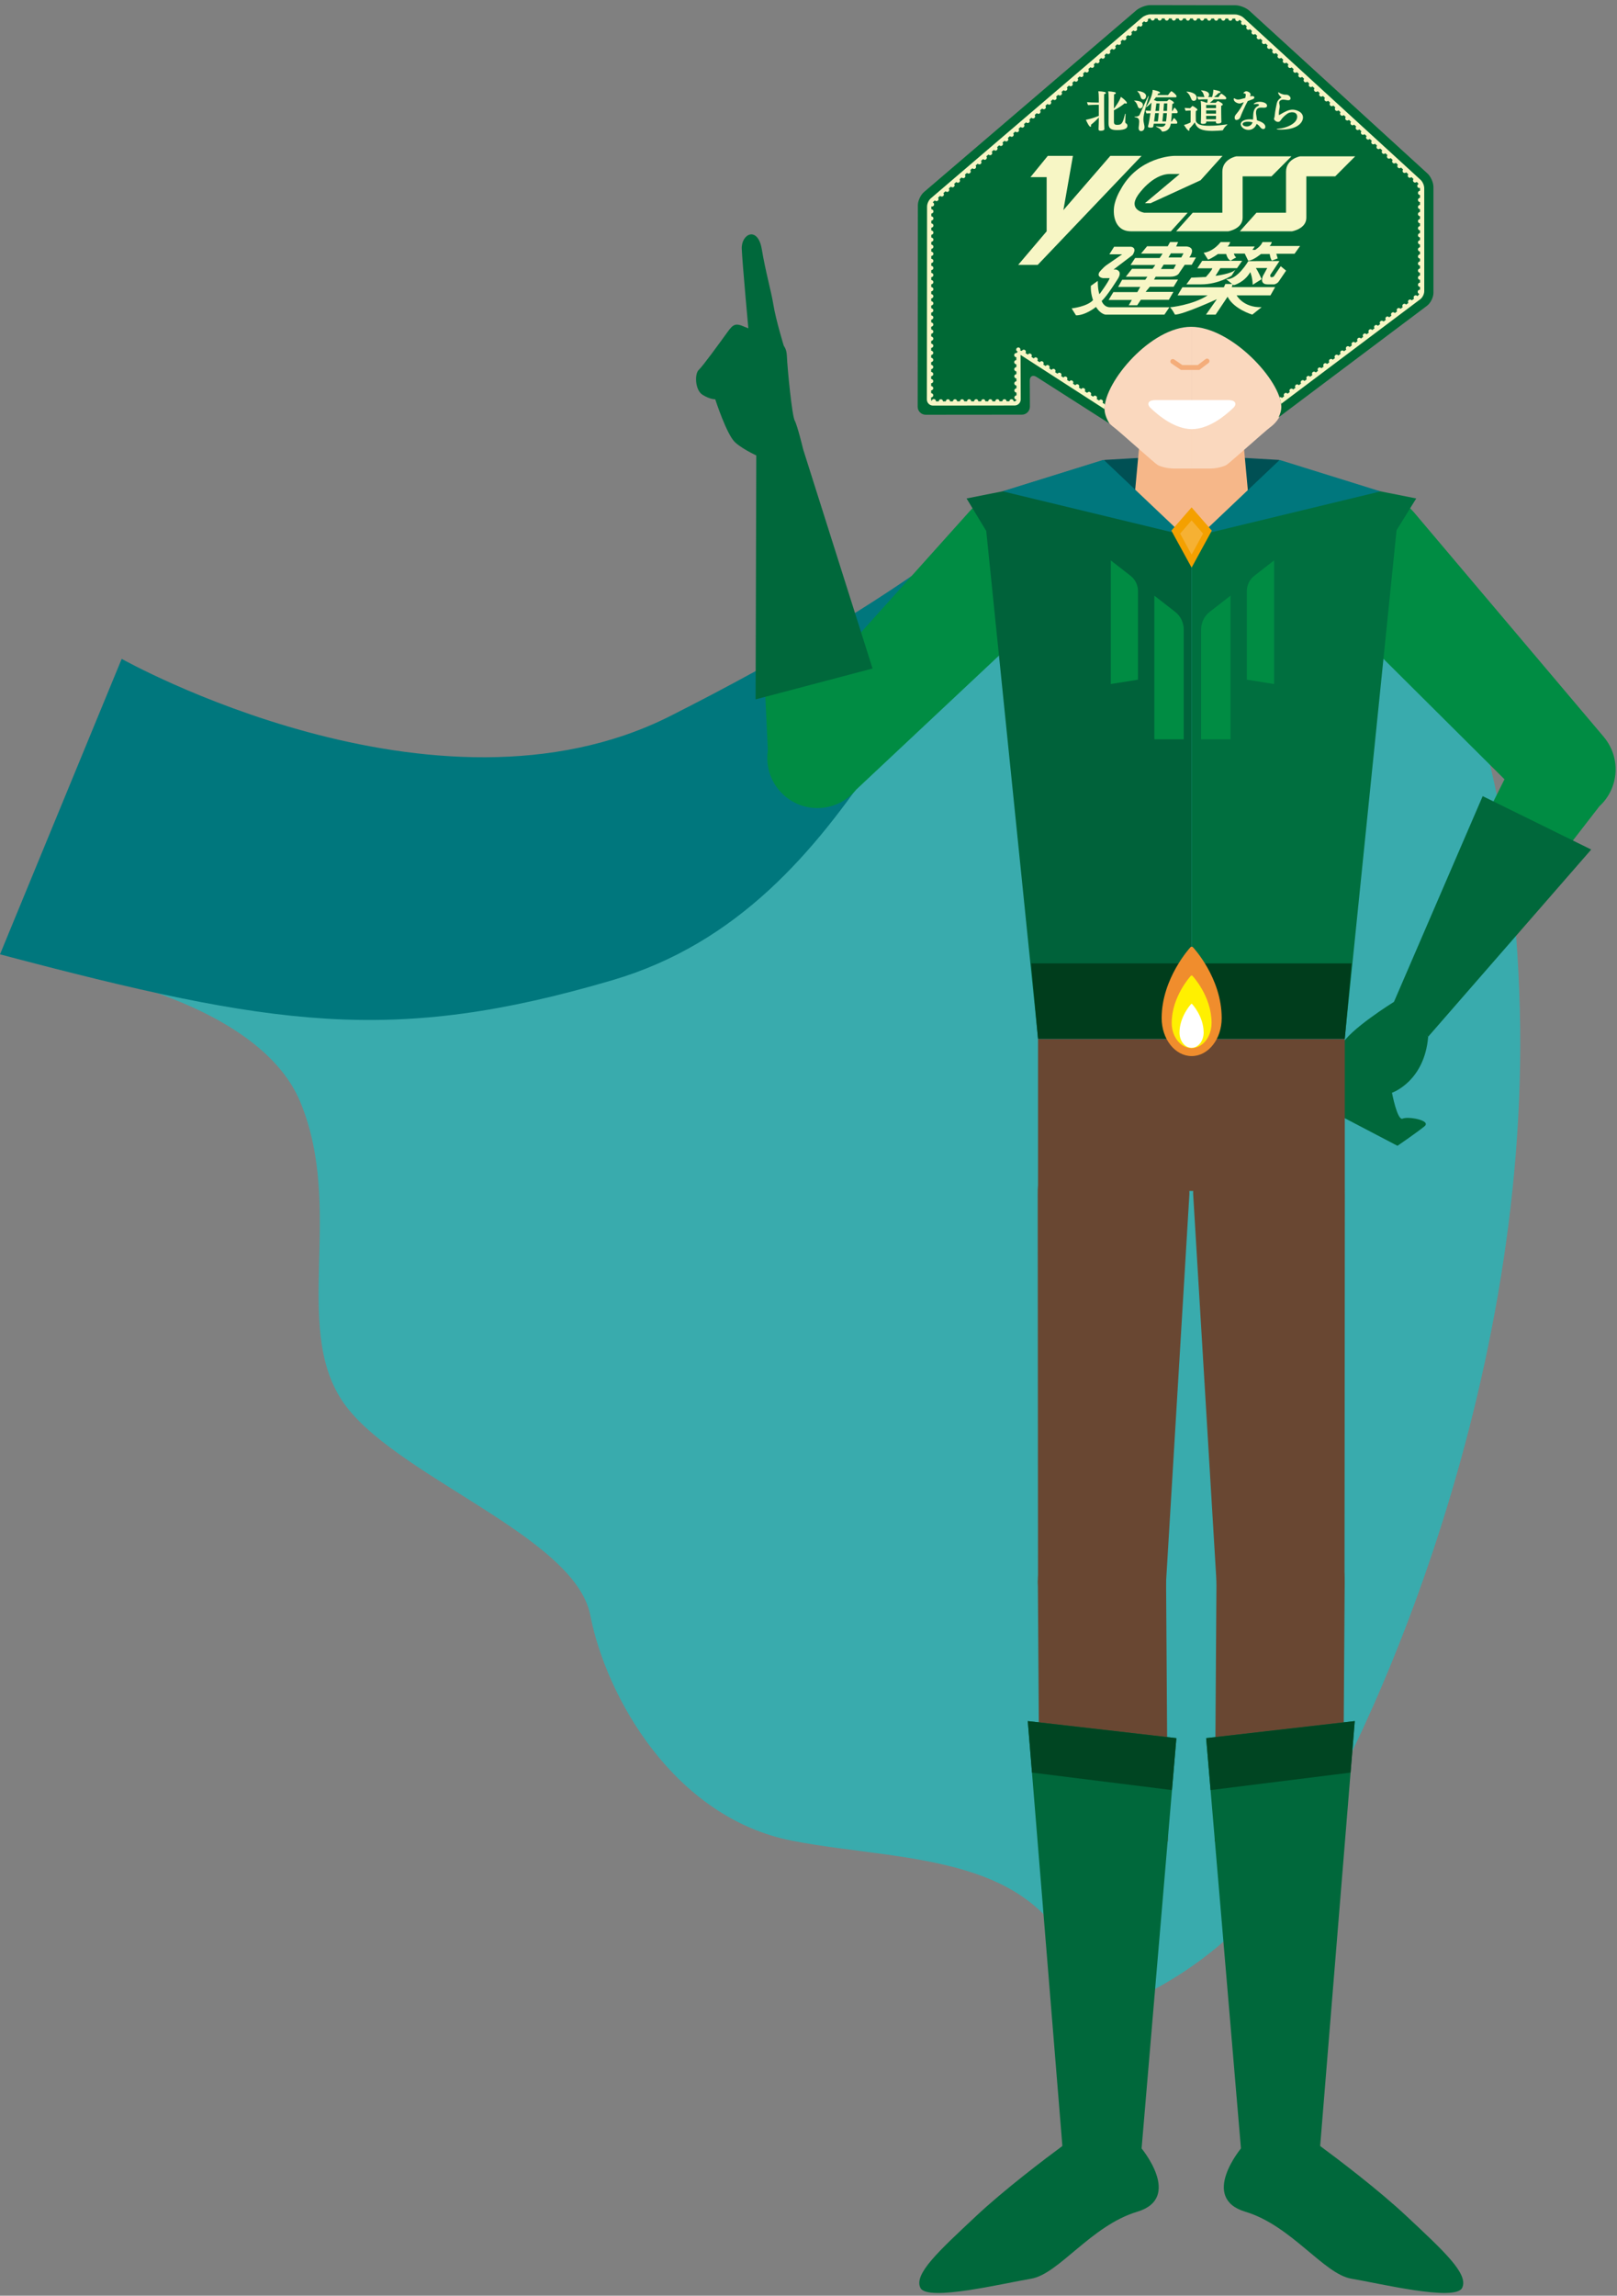 <?xml version="1.0" encoding="UTF-8"?><svg id="_レイヤー_2" xmlns="http://www.w3.org/2000/svg" viewBox="0 0 270.127 383.311"><rect x="0" y="0" width="270.127" height="383.311" fill="#808080" stroke="none"/><defs><style>.cls-1,.cls-2{fill:none;}.cls-1,.cls-3,.cls-4,.cls-5,.cls-6,.cls-7,.cls-8,.cls-9,.cls-10,.cls-11,.cls-12,.cls-13,.cls-14,.cls-15,.cls-16,.cls-17,.cls-18,.cls-19,.cls-20,.cls-21,.cls-22{stroke-width:0px;}.cls-2{stroke:#f4ad7a;stroke-linecap:round;stroke-miterlimit:10;stroke-width:.809px;}.cls-3{fill:#f4a000;}.cls-4{fill:#f7f6c5;}.cls-5{fill:#fad8be;}.cls-6{fill:#39abad;}.cls-7{fill:#593a28;}.cls-8{fill:#fff;}.cls-9{fill:#fff000;}.cls-10{fill:#f08d2d;}.cls-11{fill:#f6b133;}.cls-12{fill:#f6b789;}.cls-13{fill:#005054;}.cls-14{fill:#003d1c;}.cls-15{fill:#004522;}.cls-16{fill:#00623a;}.cls-17{fill:#006935;}.cls-18{fill:#00683b;}.cls-19{fill:#006f3f;}.cls-20{fill:#00777d;}.cls-21{fill:#008c43;}.cls-22{fill:#694732;}</style></defs><g id="works-section"><path class="cls-6" d="M9.513,161.512s33.306,4.759,40.658,22.503c7.355,17.742-1.297,37.219,6.92,49.768,8.217,12.552,38.927,22.503,41.521,35.919,2.598,13.418,13.84,33.758,33.738,37.654,19.894,3.894,46.279,1.296,49.308,29.428,0,0,19.463-4.761,32.435-23.371,12.98-18.61,41.527-79.195,39.797-144.977-1.733-65.781-26.916-90.569-47.514-88.807-25.485,2.175-22.989,1.821-22.989,1.821l-82.177,58.422-91.698,21.64Z"/><path class="cls-20" d="M201.121,84.48s-4.758-5.196-25.376,5.767c-22.316,11.868-31.253,61.02-73.455,73.42-36.679,10.775-56.445,7.795-102.29-4.319l20.328-49.337s52.333,29.428,91.694,9.518c39.361-19.906,50.184-31.417,59.267-36.802,2.888-1.709,26.804-6.039,29.833,1.752Z"/><path class="cls-20" d="M167.575,82.047c-.046-.011-.047-.032-.001-.046l16.696-5.199c.045-.014.111.001.145.034l13.065,12.388c.035.033.025.05-.021.039l-29.884-7.217Z"/><path class="cls-21" d="M177.496,99.509c3.913-4.284,3.612-10.926-.661-14.835-4.277-3.907-10.917-3.618-14.83.666l-32.807,36.577.24.22c-.961,1.552-1.43,3.424-1.203,5.377.532,4.59,4.688,7.889,9.285,7.355,2.252-.263,4.185-1.398,5.513-3.024l33.408-31.346c.367-.305.724-.627,1.054-.989Z"/><polygon class="cls-21" points="135.377 87.187 126.533 88.812 128.427 128.392 144.948 125.604 135.377 87.187"/><path class="cls-21" d="M267.956,123.092l.003-.003-.069-.082c-.006-.007-.011-.015-.017-.022-.004-.005-.009-.009-.014-.014l-31.627-37.398c-3.79-4.395-10.418-4.879-14.805-1.094-4.387,3.782-4.88,10.413-1.096,14.808.319.37.665.702,1.021,1.016l29.979,29.813-14.595,29.271,7.779,4.511,22.668-29.271c3.287-3.014,3.637-8.094.772-11.533Z"/><polygon class="cls-18" points="232.494 168.146 238.585 173.095 265.819 141.849 247.69 132.932 232.494 168.146"/><path class="cls-18" d="M232.831,167.305s-7.493,4.64-8.746,7.253c-1.252,2.614-1.644,10.992-1.644,10.992l11.015,5.767s3.305-2.261,4.51-3.256c1.205-.995-2.747-1.699-3.645-1.284-.892.415-1.784-4.319-1.784-4.319,0,0,5.425-1.844,6.048-9.364"/><polygon class="cls-16" points="199.028 75.776 161.469 83.227 164.758 88.661 173.406 173.356 199.071 173.356 199.071 75.784 199.028 75.776"/><polygon class="cls-19" points="199.071 75.784 199.071 173.356 224.652 173.356 233.302 88.528 236.589 83.227 199.071 75.784"/><rect class="cls-22" x="173.406" y="173.471" width="51.247" height="25.387"/><polygon class="cls-14" points="225.789 160.856 172.269 160.856 173.406 173.471 224.652 173.471 225.789 160.856"/><path class="cls-10" d="M204.089,170.002c0,3.496-2.246,6.333-5.014,6.333s-5.015-2.837-5.015-6.333c0-6.664,4.806-11.837,4.806-11.837.115-.123.303-.124.419-.002,0,0,4.804,5.065,4.804,11.839Z"/><path class="cls-9" d="M202.397,170.801c0,2.32-1.491,4.201-3.33,4.201s-3.328-1.881-3.328-4.201c0-4.424,3.19-7.858,3.19-7.858.076-.082.201-.083.278-.002,0,0,3.19,3.361,3.19,7.859Z"/><path class="cls-8" d="M201.074,172.406c0,1.409-.904,2.549-2.015,2.549-1.117,0-2.019-1.139-2.019-2.549,0-2.678,1.935-4.761,1.935-4.761.046-.05.122-.05.169,0,0,0,1.93,2.036,1.93,4.762Z"/><path class="cls-13" d="M184.455,76.87c-.026-.04-.009-.074.039-.077l5.757-.333c.048-.003.082.034.077.081l-.861,7.774c-.005.047-.031.054-.057.014l-4.954-7.459Z"/><path class="cls-13" d="M213.72,76.87c.026-.04.009-.074-.039-.077l-5.759-.333c-.048-.003-.082.034-.077.081l.863,7.774c.005.047.031.054.057.014l4.954-7.459Z"/><polygon class="cls-12" points="207.116 67.272 190.975 67.272 189.375 84.642 195.361 88.515 202.495 88.515 208.717 84.668 207.116 67.272"/><path class="cls-20" d="M167.63,82.069c-.046-.011-.047-.032-.001-.046l16.696-5.199c.045-.014.111.001.145.034l13.065,12.388c.035.033.025.05-.021.039l-29.884-7.216Z"/><path class="cls-20" d="M230.545,82.069c.046-.011.047-.032.001-.046l-16.696-5.199c-.045-.014-.111.001-.145.034l-13.065,12.388c-.035.033-.025.05.021.039l29.884-7.216Z"/><polygon class="cls-3" points="199.063 94.777 195.682 88.595 199.063 84.715 202.44 88.595 199.063 94.777"/><polygon class="cls-11" points="199.063 92.604 197.144 89.092 199.063 86.89 200.98 89.092 199.063 92.604"/><path class="cls-21" d="M192.838,99.456v23.989h4.907v-18.359c0-1.139-.532-2.222-1.432-2.925l-3.475-2.705Z"/><path class="cls-21" d="M185.563,93.573v20.64l4.543-.724v-14.792c0-1-.462-1.95-1.252-2.563l-3.291-2.561Z"/><path class="cls-21" d="M205.565,99.456v23.989h-4.911v-18.359c0-1.139.532-2.222,1.434-2.925l3.477-2.705Z"/><path class="cls-21" d="M212.837,93.573v20.64l-4.547-.724v-14.792c0-1,.466-1.95,1.256-2.563l3.291-2.561Z"/><path class="cls-22" d="M198.695,199.348h-.006c0-.042.006-.083.006-.125,0-7.002-5.672-12.68-12.67-12.68s-12.67,5.677-12.67,12.68c0,.042.006.083.006.125h-.006l.051,64.536h21.404l3.812-63.311c.02-.189.023-.383.035-.575l.039-.65Z"/><path class="cls-22" d="M194.798,263.903c0,5.916-4.793,10.714-10.706,10.714s-10.71-4.798-10.71-10.714,4.793-10.716,10.71-10.716,10.706,4.798,10.706,10.716Z"/><polygon class="cls-22" points="195.091 307.454 173.672 307.454 173.378 263.903 194.798 263.903 195.091 307.454"/><path class="cls-18" d="M196.52,290.22l-24.824-2.85,5.811,71.331h.018c-.007.122-.018.243-.018.366,0,3.649,2.956,6.605,6.601,6.605s6.603-2.956,6.603-6.605c0-.124-.012-.244-.018-.366h.018l5.809-68.481Z"/><polygon class="cls-15" points="196.52 290.22 171.695 287.37 172.396 295.97 195.784 298.891 196.52 290.22"/><path class="cls-18" d="M190.603,358.596s-2.033-4.712-6.74-4.712-5.553,3.817-6.388,4.436c-2.857,2.111-9.7,7.275-14.466,11.748-6.165,5.783-10.401,9.636-9.246,11.95,1.156,2.312,13.87-.771,18.493-1.542,4.621-.771,10.014-8.869,17.718-11.179,7.708-2.313.63-10.7.63-10.7Z"/><path class="cls-22" d="M224.66,199.222c0-7.002-5.672-12.68-12.671-12.68s-12.67,5.677-12.67,12.68c0,.042.006.083.006.125h-.006l.039.65c.012.192.015.386.035.575l3.812,63.311h21.404l.051-64.536h-.006c0-.042.006-.083.006-.125Z"/><path class="cls-22" d="M203.217,263.903c0,5.916,4.793,10.714,10.706,10.714s10.71-4.798,10.71-10.714-4.793-10.716-10.71-10.716-10.706,4.798-10.706,10.716Z"/><polygon class="cls-22" points="202.923 307.454 224.343 307.454 224.637 263.903 203.217 263.903 202.923 307.454"/><path class="cls-18" d="M226.319,287.37l-24.824,2.85,5.809,68.481h.018c-.007.122-.018.243-.018.366,0,3.649,2.956,6.605,6.603,6.605s6.601-2.956,6.601-6.605c0-.124-.012-.244-.018-.366h.018l5.811-71.331Z"/><polygon class="cls-15" points="201.495 290.22 226.319 287.37 225.619 295.97 202.231 298.891 201.495 290.22"/><path class="cls-18" d="M235.006,370.067c-4.766-4.473-11.61-9.637-14.466-11.748-.835-.619-1.681-4.436-6.388-4.436s-6.74,4.712-6.74,4.712c0,0-7.079,8.387.63,10.7,7.705,2.31,13.097,10.407,17.718,11.179,4.623.771,17.337,3.854,18.493,1.542,1.154-2.314-3.082-6.167-9.247-11.95Z"/><path class="cls-18" d="M127.009,76.354s-2.755-1.181-4.187-2.475c-1.432-1.288-3.338-7.212-3.338-7.212,0,0-.822.051-2.113-.74-1.283-.795-1.344-3.51-.657-4.146.681-.63,3.469-4.473,4.512-5.916,1.045-1.445,1.391-2.005,2.772-1.453,1.379.544,4.377,1.813,5.343,2.343.963.534,2.029.658,2.113,2.723.086,2.063.849,9.918,1.311,10.757.458.844,1.416,4.822,1.416,4.822l11.583,36.565-19.538,5.155.117-41.469"/><path class="cls-18" d="M125.088,55.634s-1.066-11.538-1.172-14.087c-.102-2.549,2.688-3.839,3.344.061.65,3.9,1.559,6.908,1.951,9.344.393,2.435,1.796,7.03,1.796,7.03"/><path class="cls-5" d="M199.135,30.897c-9.908,0-16.077,6.879-16.077,16.791s1.013,19.419,1.113,20.733c.102,1.315,1.217,2.428,1.921,2.935.708.505,6.774,5.967,7.278,6.27.505.301,1.716.609,2.727.609h3.037"/><path class="cls-5" d="M199.135,30.897c9.904,0,16.071,6.879,16.071,16.791s-1.014,19.419-1.114,20.733c-.1,1.315-1.211,2.428-1.917,2.935-.706.505-6.775,5.967-7.28,6.27-.505.301-1.722.609-2.731.609h-3.029"/><path class="cls-5" d="M203.205,49.671l15.233-.03s1.55.676,1.284,3.51c-.274,2.832-1.215,7.01-2.559,8.897-1.35,1.888-2.829,2.428-2.829,2.428"/><path class="cls-5" d="M183.869,64.476s-1.483-.54-2.829-2.428c-1.35-1.887-2.293-6.065-2.561-8.897-.272-2.835,1.145-3.442,1.145-3.442l15.979-.027"/><path class="cls-7" d="M179.624,49.709l3.637,5.258s.205-4.245,1.616-6.671c1.418-2.43,4.247-8.902,4.247-8.902l2.427,6.07s6.468-3.847,10.514-5.261c4.044-1.418,6.871-3.237,6.871-3.237,0,0,2.023,5.462,2.829,9.103.814,3.639,2.226,9.504,2.226,9.504l4.246-5.865,3.032-15.17-7.278-4.251-4.856-5.458-15.766-3.441-15.163,10.926,1.417,17.394Z"/><path class="cls-8" d="M205.164,66.804h-12.114c-1.503,0-1.327.842-.928,1.233,1.465,1.428,4.152,3.589,6.957,3.617v.005c.009,0,.018-.002.028-.002.009,0,.018.002.028.002v-.005c2.809-.028,5.49-2.189,6.961-3.617.403-.391.571-1.233-.932-1.233Z"/><polyline class="cls-2" points="195.918 60.349 197.399 61.362 200.227 61.362 201.643 60.283"/><path class="cls-17" d="M238.472,28.973L208.707,1.787c-.544-.497-1.592-.904-2.328-.906l-14.193-.027c-.737-.002-1.797.39-2.357.868l-35.478,30.348c-.56.478-1.018,1.473-1.019,2.21l-.029,33.635c0,.737.601,1.339,1.338,1.338l16.075-.015c.737,0,1.336-.605,1.333-1.342l-.019-4.341c-.003-.737.502-1.015,1.123-.619l12.174,7.776c-.5-.832-.808-1.662-.808-2.449,0-4.53,7.749-13.694,14.462-13.694s15.07,9.019,15.07,13.389c0,.548-.163,1.127-.448,1.72l24.787-18.623c.589-.443,1.071-1.407,1.071-2.144v-17.696c0-.737-.445-1.746-.989-2.243Z"/><polyline class="cls-4" points="175.037 26.029 179.236 26.029 177.645 35.082 185.48 26.029 190.706 26.029 173.355 44.226 170.09 44.226 174.848 38.623 174.848 29.576 172.142 29.576 175.037 26.029"/><path class="cls-4" d="M204.23,26.029h-8.116s-5.971.092-8.949,5.693c0,0-1.155,1.839-1.094,3.552,0,0-.157,3.349,2.884,3.349h6.646l2.808-3.105h-7.267s-2.739-.436-1.057-2.919c0,0,2.36-3.549,5.379-3.549h1.614l-5.815,4.883h.935l8.362-3.832,3.669-4.072"/><path class="cls-4" d="M196.48,38.623h8.707s2.4-.399,2.4-2.265v-6.908h4.821l3.334-3.342h-9.217s-2.325.421-2.325,2.565v6.845h-4.946l-2.775,3.105"/><path class="cls-4" d="M207.121,38.623h8.707s2.402-.399,2.402-2.265v-6.908h4.821l3.336-3.342h-9.222s-2.328.421-2.328,2.565v6.845h-4.941l-2.776,3.105"/><path class="cls-4" d="M184.038,50.242c.884-.736,2.753-3.767,2.753-3.767.761-1.284-.37-1.472-.37-1.472h-.4l3.182-2.418c.826-1.283-.245-1.378-.245-1.378h-2.845l-.792,1.259h2.137l-2.571,1.775c-.581.395-1.223,1.192-1.223,1.192-.516.859.583,1.008.583,1.008h1.131c-.153.577-1.714,2.697-1.714,2.697-.305-.862-.273-2.238-.273-2.238l-1.162.831c-.061,1.284.368,2.383.368,2.383-1.008,1.102-3.577,1.38-3.577,1.38l.734,1.161c1.624,0,3.336-1.403,3.336-1.403.732,1.188,1.581,1.282,1.581,1.282h9.849l.834-1.229h-9.88c-1.131,0-1.434-1.063-1.434-1.063Z"/><path class="cls-4" d="M193.728,43.077h-4.099l-.763,1.165h4.132l-.458.639h-3.426l-1.043,1.321h3.606l-.366.515h-3.854l-.667,1.195h3.696l-.491.859h-4.001l-.798,1.315h3.884l-.521.885h1.411l.612-.915h4.679l.761-1.32h-4.641l.699-.853h3.976l.734-1.195h-4.005l.274-.487h2.418c1.281,0,1.528-.646,1.528-.646l.911-1.343h1.17l.702-1.226h-1.104c1.283-1.834-.546-1.834-.546-1.834h-1.655l.329-.736h-1.344l-.395.704h-3.449l-1.012,1.224h3.608l-.491.732ZM196.055,44.911h-2.113l.454-.728h1.473v-.004h.581l-.395.732ZM195.597,42.309h2.111l-.37.677h-2.139l.397-.677Z"/><path class="cls-4" d="M212.068,41.075c.258-.132.397-.659.397-.659h-1.57c-.205.688-1.211,1.305-1.211,1.305h-.458l.387-.569h-4.564c.291-.14.456-.736.456-.736h-1.585c-1.395,1.721-2.841,1.785-2.841,1.785l.732,1.152c.597-.186,1.653-.94,1.653-.94h1.377c.255,1.008.777,1.124.777,1.124.115-.164.9-.551.9-.551-.297-.209-.389-.642-.389-.642h1.812l.567,1.173h.143c.826-.121,1.994-1.104,1.994-1.104h1.467c.143.94.37,1.104.37,1.104l.965-.37-.231-.779h3.046l.922-1.293h-5.116Z"/><path class="cls-4" d="M201.447,46.245l-2.434.115-.825,1.123h2.451c2.943,0,5.122-1.469,5.122-1.469l.622-.988c-.595.693-3.33,1.034-3.33,1.034l.804-1.287h2.798l.851-1.221h-6.676l-.806,1.243h2.5c-.088.395-1.078,1.449-1.078,1.449Z"/><path class="cls-4" d="M212.78,46.176s-.668.39-.574-.278l1.538-2.314-5.209.019s-1.837,3.192-3.713,3.011l1.017.8h-1.136l-.255.552h-6.926l-.8,1.353h5.023c-2.571,1.65-6.306,1.994-6.306,1.994.344.253.846,1.219.846,1.219,1.377,0,6.994-2.572,6.994-2.572l-1.812,2.572h1.61l1.996-2.983c1.056,2.085,4.126,2.983,4.126,2.983l1.559-1.241c-3.072.092-4.175-1.973-4.175-1.973h5.649l.779-1.377h-7.249l.173-.453.166.131s1.769-.434,2.757-2.181c0,0,.369.787.41,2.113l1.491-.938s-.575-1.312-.961-1.862h1.902l-.726,1.328s-.65,1.402.776,1.402h1.121s.46-.09.736-.464l1.239-1.828-.894-.738-1.172,1.723Z"/><path class="cls-4" d="M237.92,31.409c0-.47-.262-1.065-.609-1.384l-29.566-27.062c-.339-.31-.942-.545-1.402-.546l-14.127-.021h-.003c-.456,0-1.06.223-1.407.519l-35.301,30.195c-.361.308-.633.899-.634,1.375l-.033,32.213c0,.273.107.53.3.724.193.194.449.3.721.3h.002l13.632-.016c.273,0,.529-.107.723-.301.193-.194.3-.451.299-.725l-.027-7.404v-.017s.009.006.014.009l14.023,9.047c0-.016-.005-.033-.005-.049,0-.238.026-.492.068-.754l-.396-.255s.006-.004.008-.008c.105-.163.065-.382-.105-.487-.163-.106-.382-.057-.487.106-.002.003-.002.007-.004.01l-.399-.258s.004-.003.005-.005c.106-.171.065-.39-.105-.495-.163-.106-.382-.057-.487.106-.002.004-.002.008-.005.012l-.4-.258s.005-.004.007-.006c.105-.171.065-.39-.106-.495-.162-.106-.381-.057-.487.106-.003.005-.003.01-.006.014l-.4-.258s.006-.004.008-.008c.105-.163.057-.382-.105-.488s-.382-.065-.487.106c-.002.003-.002.007-.004.01l-.404-.26s.007-.005.01-.009c.105-.163.065-.382-.106-.488-.162-.106-.381-.057-.487.106-.003.004-.003.009-.005.012l-.405-.261s.009-.006.012-.011c.105-.163.057-.382-.105-.488-.163-.106-.382-.056-.487.106-.003.005-.003.01-.006.015l-.401-.259s.006-.004.008-.008c.106-.171.057-.39-.105-.496-.162-.106-.381-.056-.487.106-.003.005-.003.011-.007.017l-.401-.259s.008-.005.01-.009c.105-.171.057-.39-.105-.496-.163-.106-.382-.056-.487.106-.004.006-.004.013-.008.019l-.402-.26s.009-.006.012-.011c.106-.163.057-.39-.105-.496-.162-.106-.381-.056-.487.106-.004.007-.004.014-.008.021l-.403-.26c.004-.005.01-.007.014-.013.105-.163.057-.382-.105-.487-.163-.106-.382-.065-.487.106-.003.005-.004.011-.007.016l-.407-.262c.004-.006.011-.008.015-.014.105-.163.057-.382-.105-.487s-.382-.057-.487.106c-.004.006-.004.013-.007.019l-.407-.263c.005-.007.013-.009.017-.016.105-.163.057-.382-.106-.487-.162-.106-.381-.057-.487.106-.004.007-.005.014-.008.021l-.404-.26c.004-.005.011-.007.014-.013.105-.171.057-.39-.105-.495-.163-.106-.382-.057-.487.106-.005.007-.005.016-.009.023l-.404-.261c.004-.006.012-.008.016-.015.105-.162.057-.39-.106-.495-.162-.106-.381-.057-.487.106-.009.014-.011.03-.017.045-.099-.04-.198-.058-.294-.058.039-.074.056-.16.034-.249-.04-.186-.235-.309-.422-.259-.195.048-.309.236-.268.43.032.129.138.205.259.238-.076.07-.14.153-.18.257-.023-.005-.045-.014-.07-.014-.195,0-.349.163-.349.358s.154.349.349.349h.007l.002.479s0,0-.001,0c-.195,0-.357.155-.357.35.008.195.163.357.357.357.001,0,.002,0,.004,0l.002.473s-.003,0-.005,0c-.195,0-.349.155-.349.35,0,.203.162.357.357.357l.002.472s0,0-.001,0c-.195,0-.357.163-.349.358,0,.194.154.349.349.349.001,0,.002,0,.004,0l.002.472c-.202.001-.355.163-.355.356,0,.195.163.358.357.358l.002.472s-.001,0-.002,0c-.195,0-.349.154-.349.349,0,.194.16.355.353.357l.002.475c-.186.002-.339.142-.355.33-.008.194.138.365.333.374h.016s0,0,0,0c-.008.069-.034.134-.084.184-.059.059-.138.092-.221.092h-.166s0,0,0,0c0-.195-.162-.35-.357-.35s-.357.155-.357.35c0,0,0,0,0,0h-.463s0,0,0,0c0-.195-.163-.35-.357-.35s-.357.155-.357.35c0,0,0,.002,0,.002h-.472s0-.001,0-.002c0-.195-.154-.35-.357-.35-.194,0-.346.153-.348.354h-.472c-.002-.193-.163-.354-.356-.354s-.347.161-.349.355h-.472c-.001-.194-.163-.355-.357-.355s-.356.162-.357.356h-.471c0-.194-.155-.356-.349-.356s-.357.163-.357.358h-.471s0,0,0,0c0-.195-.163-.358-.357-.358s-.349.163-.349.358c0,0,0,0,0,.001h-.472s0,0,0-.001c0-.195-.162-.358-.357-.349-.195,0-.349.154-.349.349,0,0,0,.002,0,.003h-.472s0-.001,0-.003c0-.195-.163-.349-.357-.349s-.358.154-.358.349c0,.001,0,.003,0,.004h-.472s0-.002,0-.004c0-.195-.154-.349-.349-.349s-.357.154-.357.349c0,.002.001.004.001.005h-.473s.001-.003.001-.005c0-.195-.163-.349-.357-.349s-.348.153-.349.356h-.477c.019-.157-.068-.316-.229-.372-.187-.065-.39.033-.455.22-.007.024-.005.049-.008.073-.005-.005-.012-.006-.017-.011-.06-.059-.093-.138-.092-.222v-.352s.002,0,.003,0c.195,0,.357-.163.357-.358s-.163-.349-.357-.349c0,0-.001,0-.002,0v-.472s.002,0,.002,0c.195,0,.357-.163.357-.358s-.163-.357-.357-.357c0,0,0,0,0,0v-.471h.009c.187,0,.349-.155.349-.35,0-.194-.162-.357-.357-.357v-.471h.008c.195,0,.349-.155.349-.349,0-.202-.162-.357-.356-.357v-.472h.006c.195,0,.349-.163.349-.357s-.154-.35-.349-.35c-.002,0-.003,0-.005,0v-.473s.003,0,.005,0c.195,0,.349-.163.349-.357s-.154-.358-.349-.358c-.001,0-.003,0-.004,0v-.473s.003,0,.004,0c.195,0,.349-.154.349-.349s-.154-.358-.349-.358c0,0-.002,0-.003,0v-.472s.002,0,.003,0c.195,0,.358-.154.358-.357,0-.195-.163-.349-.358-.349,0,0,0,0-.001,0v-.472s.001,0,.001,0c.195,0,.358-.163.358-.358s-.163-.357-.358-.357h0v-.471c.195,0,.358-.155.358-.35,0-.194-.154-.356-.357-.357v-.472c.203,0,.357-.155.357-.357,0-.194-.154-.347-.355-.349v-.472c.202-.001.355-.155.355-.357,0-.193-.153-.346-.354-.348v-.473s.003,0,.005,0c.195,0,.349-.163.349-.357s-.155-.358-.349-.358c-.001,0-.002,0-.004,0v-.473s.003,0,.004,0c.195,0,.357-.154.357-.349s-.163-.358-.357-.358c0,0-.002,0-.002,0v-.472s.002,0,.002,0c.195,0,.357-.154.357-.357,0-.195-.163-.35-.357-.35,0,0,0,0-.001,0v-.471s0,0,.001,0c.195,0,.357-.163.357-.358s-.163-.349-.357-.349h0v-.471c.195,0,.357-.163.357-.358s-.162-.356-.356-.357v-.472c.203,0,.356-.155.356-.349,0-.203-.154-.357-.349-.357-.002,0-.004,0-.006,0v-.473s.004,0,.006,0c.195,0,.349-.155.349-.358,0-.194-.154-.349-.349-.349-.002,0-.003,0-.004,0v-.473s.003,0,.004,0c.195,0,.349-.163.349-.357s-.154-.35-.349-.35c-.001,0-.002,0-.003,0v-.48s.002,0,.003,0c.195,0,.357-.154.357-.349s-.162-.358-.357-.358c0,0-.001,0-.002,0v-.472s.001,0,.002,0c.195,0,.357-.154.357-.349s-.162-.358-.357-.358c0,0,0,0,0,0v-.471h0c.195,0,.357-.162.357-.357s-.154-.349-.357-.349v-.473s.005.001.008.001c.195,0,.349-.163.349-.358s-.154-.357-.349-.357c-.002,0-.004.001-.007.001v-.474s.004.001.007.001c.195,0,.349-.155.349-.35s-.154-.357-.349-.357c-.002,0-.003,0-.005.001v-.473s.004,0,.005,0c.195,0,.349-.163.349-.349.008-.203-.154-.358-.349-.358-.001,0-.003,0-.004,0v-.473s.003,0,.004,0c.195,0,.357-.163.357-.358s-.163-.349-.357-.349c0,0-.002,0-.003,0v-.472s.002-.008.002-.012c.038.011.073.019.106.019.146,0,.276-.081.333-.219.072-.186-.015-.386-.199-.461.045-.065.094-.121.144-.164l.201-.172c.065.082.17.122.268.122.081,0,.163-.025.228-.081.153-.129.17-.347.042-.501l.355-.304s0,0,0,0c.073.081.17.122.268.122.081,0,.163-.033.235-.09.145-.121.162-.346.034-.493l.36-.308c.073.079.176.119.271.119.081,0,.163-.025.228-.082.145-.129.169-.345.042-.5l.355-.304s0,0,0,0c.073.081.17.121.268.121.081,0,.163-.033.228-.089.153-.121.17-.347.042-.493l.36-.308c.072.078.168.118.271.118.081,0,.163-.024.228-.081.145-.121.161-.345.043-.5l.356-.304c.065.081.17.122.267.122.081,0,.163-.025.228-.082.153-.128.17-.354.042-.5l.355-.304c.073.081.17.121.268.121.081,0,.163-.033.235-.089.146-.122.163-.35.04-.496,0,0,0,0-.001,0l.359-.307c.065.08.17.121.267.121.081,0,.163-.024.228-.081.145-.129.169-.353.043-.5l.356-.304c.073.081.17.122.267.122.081,0,.163-.033.235-.09.145-.12.161-.345.035-.491l.365-.312c.065.081.161.129.266.129.081,0,.163-.033.228-.089.145-.129.161-.345.043-.499l.356-.304c.073.08.17.121.267.121.081,0,.163-.025.228-.09.153-.121.169-.344.043-.491l.361-.309c.072.078.167.126.262.126.089,0,.17-.033.235-.09.146-.121.162-.349.04-.495,0,0,0,0,0,0l.359-.307c.065.08.17.12.267.12.081,0,.163-.025.228-.081.153-.129.169-.345.043-.499l.356-.304c.073.08.17.121.267.121.081,0,.163-.033.235-.09.146-.122.162-.349.041-.496l.356-.304c.072.078.167.118.27.118.081,0,.163-.025.228-.082.144-.128.169-.344.043-.498l.356-.305c.073.08.169.12.266.12.081,0,.163-.024.228-.081.153-.129.169-.353.043-.499l.361-.309c.072.077.167.125.269.125.081,0,.163-.033.228-.09.146-.122.162-.349.041-.495l.359-.307c.073.08.169.12.266.12.081,0,.163-.025.228-.082.153-.128.169-.344.043-.498l.356-.305c.073.08.169.12.266.12.081,0,.163-.033.235-.089.146-.122.162-.349.041-.495l.359-.307c.065.079.169.12.265.12.081,0,.163-.025.228-.082.144-.129.169-.343.044-.498l.356-.305c.073.08.169.12.265.12.081,0,.163-.025.235-.081.145-.129.161-.352.036-.498l.361-.309c.072.077.166.124.269.124.081,0,.163-.033.228-.089.146-.13.162-.349.041-.495l.36-.308c.073.079.169.12.265.12.081,0,.163-.025.228-.082.152-.129.169-.343.044-.497l.356-.305c.073.08.169.12.273.12.081,0,.163-.033.228-.09.146-.121.162-.348.041-.494l.36-.307c.065.079.161.119.265.119.081,0,.163-.024.228-.081.152-.128.169-.343.044-.497l.357-.305c.073.079.169.12.265.12.081,0,.17-.033.235-.082.146-.13.162-.355.042-.502l.36-.308c.065.079.161.127.264.127.081,0,.163-.033.228-.09.145-.129.17-.348.041-.494l.36-.308c.073.079.168.119.265.119.081,0,.163-.024.228-.081.152-.128.168-.351.044-.497l.361-.309c.072.076.166.124.268.124.081,0,.163-.033.228-.09.145-.129.161-.347.042-.493l.36-.308c.065.079.168.119.264.119.081,0,.163-.025.228-.081.152-.128.169-.343.044-.497l.357-.305c.073.079.168.119.264.119.081,0,.163-.033.235-.089.145-.122.162-.347.042-.493l.36-.308c.065.078.168.119.264.127.081,0,.163-.033.228-.09.144-.128.168-.342.045-.496l.357-.305c.073.079.168.119.264.119.081,0,.163-.025.228-.081.152-.128.168-.35.045-.496l.362-.309c.072.076.165.123.267.123.081,0,.163-.032.228-.089.145-.121.161-.346.042-.493l.36-.308c.073.078.168.119.263.119.081,0,.163-.025.228-.082.152-.128.168-.341.045-.496l.357-.305c.073.078.168.118.264.118.081,0,.17-.033.235-.09.145-.121.161-.346.042-.492l.36-.308c.065.078.168.118.263.118.081,0,.163-.024.228-.081.152-.128.168-.341.045-.495l.357-.306c.073.079.168.119.263.119.081,0,.163-.025.235-.082.145-.128.161-.353.043-.5l.355-.304c.065.081.163.121.268.121.081,0,.163-.033.228-.089.145-.121.161-.346.042-.492l.364-.311c.069.09.17.153.284.153.057,0,.113-.016.17-.048.166-.088.23-.298.142-.466.164-.059.333-.097.467-.099.002.193.155.346.348.346h.008c.186,0,.347-.153.348-.346h.472c.002.194.163.346.356.346s.346-.152.348-.345h.473c.003.193.163.353.356.353s.352-.159.356-.352h.472s0,.001,0,.002c-.008.195.154.35.349.35.203,0,.357-.155.357-.35h.471c0,.195.154.35.349.35h.008c.194,0,.347-.154.349-.348h.472c.001.195.163.356.357.356s.347-.161.349-.354h.473c.003.194.163.354.356.354s.353-.152.356-.352h.473s0,.002,0,.003c0,.194.154.349.349.349h.008c.195,0,.349-.155.349-.349,0,0,0,0,0-.001h.471s0,.001,0,.001c0,.194.155.357.358.357.195,0,.349-.162.349-.357h.471c0,.195.163.357.357.357s.348-.162.349-.355h.48c.002.194.155.355.349.355h.008c.187,0,.349-.154.349-.349,0-.001,0-.003,0-.004h.472s0,.003,0,.004c0,.195.154.357.349.357s.357-.162.357-.357c0,0,0-.001,0-.002h.465s.008.002.012.002c-.042.18.051.368.23.422.041.017.073.017.114.017.144,0,.279-.096.329-.238.093.049.179.102.24.158l.143.131c-.136.147-.128.364.018.493.073.065.154.098.244.098.097,0,.187-.04.259-.114l.348.319c-.137.146-.12.364.025.493.065.065.146.098.235.098.098,0,.195-.04.26-.113,0,0,0,0,0,0l.348.319c-.129.147-.121.365.025.494.065.065.154.098.235.098.098,0,.195-.04.26-.114,0,0,0,0,0,0l.348.319c-.129.146-.121.365.025.503.065.056.154.089.235.089.096,0,.192-.04.265-.112l.344.315c-.13.147-.122.366.024.504.065.057.154.09.235.09.097,0,.192-.04.265-.113l.349.319c-.135.146-.126.363.019.5.073.056.155.089.244.089.097,0,.185-.04.258-.112l.349.319c-.127.147-.119.371.018.5.073.057.154.09.243.09.097,0,.186-.04.259-.113l.348.319c-.128.146-.119.372.026.501.065.056.154.089.235.089.097,0,.194-.033.259-.113l.348.319c-.128.147-.12.372.026.501.065.065.154.09.235.09.096,0,.191-.033.264-.111l.344.315c-.129.146-.12.373.025.502.073.065.154.089.244.089.088,0,.183-.033.256-.111l.344.315c-.129.147-.112.373.025.503.073.065.154.09.243.09.096,0,.184-.033.257-.111l.352.322s0,0,0,0c-.138.138-.122.366.016.496.073.065.154.089.243.089.096,0,.193-.032.258-.112l.349.319c-.126.147-.118.371.027.499.065.065.146.098.235.098.097,0,.193-.04.258-.12l.352.322s0,0-.001,0c-.13.138-.122.366.024.496.065.065.154.098.235.098.097,0,.194-.04.259-.121l.352.323s-.002,0-.002.002c-.13.138-.122.366.025.495.065.065.154.098.235.098.095,0,.19-.04.263-.118l.35.32c-.132.146-.123.368.021.497.073.065.154.098.243.098.088,0,.183-.04.255-.119l.353.323c-.137.138-.121.365.017.494.073.065.154.098.244.098.097,0,.187-.04.26-.113,0,0,0,0,0-.001l.348.319c-.129.138-.121.365.025.495.065.065.154.098.235.098.098,0,.195-.04.26-.114,0,0,0,0,0-.001l.348.319c-.13.146-.122.366.025.495.065.065.154.098.235.098.097,0,.193-.04.266-.112l.344.315s0,0,0,0c-.13.138-.122.366.025.496.065.065.154.098.235.098.097,0,.193-.04.266-.112l.344.315s0,0-.001,0c-.13.146-.122.366.024.496.073.064.154.097.244.097.089,0,.186-.04.258-.113l.348.319c-.135.147-.119.363.018.501.073.057.154.09.243.09.097,0,.187-.04.259-.113l.348.319c-.136.146-.12.364.026.501.065.056.146.089.235.089.098,0,.195-.04.26-.113l.348.318c-.128.147-.12.365.026.502.065.057.154.09.235.09.097,0,.195-.04.26-.113,0,0,0,0,0,0l.348.319c-.129.146-.121.373.025.503.065.057.154.089.235.089.096,0,.192-.04.265-.111l.344.315c-.129.147-.121.365.025.503.065.057.154.09.235.09.097,0,.193-.04.265-.112l.349.319c-.134.146-.118.37.019.499.073.057.154.09.243.09.097,0,.185-.041.258-.113l.349.319c-.127.146-.118.371.027.499.065.065.146.09.235.09.097,0,.186-.04.258-.112l.349.319c-.127.146-.119.371.026.5.065.065.154.09.235.09.097,0,.194-.033.259-.114l.349.319c-.128.146-.12.372.026.501.065.065.155.09.235.09.096,0,.191-.033.263-.11l.344.315c-.128.146-.12.372.026.502.073.065.154.09.243.09.088,0,.183-.033.256-.111l.35.32c-.133.146-.116.369.02.497.073.065.154.09.244.09.096,0,.184-.033.256-.111l.349.32c-.133.146-.117.369.02.498.073.065.154.098.243.098.096,0,.184-.04.257-.12l.349.32c-.126.146-.117.37.027.499.065.064.154.097.235.097.097,0,.193-.04.258-.12l.187.171c.051.046.1.108.145.178-.176.066-.265.275-.2.454.057.146.187.227.333.227.031,0,.064-.009.098-.018,0,.007.003.015.003.021v.453c-.192.003-.344.163-.344.356s.152.354.345.357v.473c-.193.002-.345.154-.345.348s.152.355.345.357v.473c-.193.002-.345.162-.345.356s.152.346.345.348v.473c-.193.002-.345.163-.345.357s.153.346.345.348v.48c-.193.002-.345.155-.345.349s.153.354.346.356v.472c-.193.002-.346.155-.346.349s.153.355.346.356v.472c-.193.002-.346.163-.346.357s.153.347.346.348v.472c-.193.001-.346.163-.346.356s.153.356.346.357v.472c-.193.001-.346.154-.346.349s.153.356.347.357v.472c-.194.001-.347.162-.347.357s.153.348.347.349v.471c-.194.001-.347.163-.347.357s.153.348.347.349v.48c-.194,0-.347.155-.347.35s.153.356.347.357v.472c-.194,0-.347.155-.347.358,0,.195.154.348.348.349v.472c-.194,0-.348.163-.348.358s.154.348.348.349v.477c-.17-.018-.336.084-.38.255v.008c-.049.186.065.382.252.431,0,0,0,0,.001,0-.072.14-.166.267-.266.343l-.038.029c-.122-.152-.339-.184-.493-.072-.163.122-.195.341-.073.496,0,0,0,0,0,0l-.381.286s0-.002-.001-.003c-.114-.154-.333-.186-.496-.073-.153.121-.185.337-.067.499l-.378.284s0-.002-.002-.003c-.114-.154-.341-.186-.495-.065-.154.114-.187.333-.073.496,0,0,0,0,0,0l-.376.282c-.114-.16-.34-.193-.494-.072-.154.114-.187.341-.073.496,0,0,0,0,.001,0l-.376.282c-.122-.153-.341-.185-.494-.072-.162.114-.187.341-.073.496,0,0,.001,0,.002.001l-.376.282c-.122-.154-.341-.186-.495-.073-.163.122-.187.341-.073.496,0,0,.002,0,.002.002l-.376.282s0,0,0,0c-.122-.154-.341-.186-.495-.073-.162.122-.194.346-.074.501l-.381.286c-.114-.162-.333-.195-.495-.073-.154.113-.186.339-.066.494l-.381.286s0,0,0,0c-.113-.154-.341-.186-.495-.073-.154.122-.187.341-.073.496,0,0,.002.001.003.002l-.376.282s0,0,0,0c-.114-.155-.341-.187-.496-.073-.154.121-.187.341-.073.495.001.001.003.002.004.003l-.377.283s0,0,0-.001c-.122-.155-.341-.187-.495-.065-.154.113-.186.34-.074.495l-.376.283c-.122-.16-.339-.191-.492-.07-.162.113-.187.341-.073.495l-.376.283c-.123-.16-.339-.192-.501-.071-.154.113-.187.341-.065.495,0,0,0,0,0,0l-.381.286s0-.001,0-.002c-.114-.155-.333-.187-.496-.073-.153.12-.185.337-.067.498l-.378.284s0-.002-.001-.003c-.114-.155-.341-.187-.495-.065-.155.113-.187.333-.073.495,0,0,0,0,0,0l-.372.279s0-.003-.002-.004c-.114-.154-.341-.186-.495-.064-.154.113-.187.341-.073.495,0,0,0,0,0,0l-.376.283c-.122-.153-.34-.185-.494-.072-.154.114-.187.342-.073.496,0,0,.001,0,.001.001l-.376.282c-.122-.153-.34-.186-.494-.072-.163.122-.187.341-.073.496,0,0,.001,0,.002.002l-.376.282c-.122-.154-.341-.186-.503-.073-.153.121-.186.338-.066.501l-.378.284s-.001-.003-.002-.005c-.114-.154-.333-.186-.495-.065-.154.114-.186.339-.066.494l-.381.286c-.113-.162-.333-.186-.495-.073-.154.114-.187.341-.073.496,0,0,.002.001.002.002l-.376.282s0,0,0,0c-.114-.163-.341-.186-.496-.073-.154.122-.187.341-.073.496,0,.001.002.001.003.003l-.376.283s0,0,0-.001c-.122-.154-.341-.186-.495-.073-.154.122-.186.34-.074.502l-.372.279s0-.001,0-.002c-.122-.155-.341-.187-.495-.065-.162.113-.186.34-.073.495l-.376.282c-.098-.128-.256-.169-.398-.12.129.388.219.759.264,1.107l23.233-17.459c.386-.29.677-.873.677-1.355l-.004-17.228Z"/><path class="cls-4" d="M185.19,20.641c0,.906.543,1.079,1.433,1.079,1.494,0,1.713-.407,1.713-.724v-.023c0-.196-.113-.301-.227-.37-.067-.037-.136-.098-.136-.271,0-.03.03-.906.06-1.238v-.023c0-.06-.015-.09-.037-.09-.023,0-.053.038-.068.106-.377,1.578-.588,1.76-1.298,1.76-.316,0-.543-.068-.543-.476v-1.955c.656-.325,1.343-.785,1.811-1.185.075.045.144.067.204.067.09,0,.151-.052.151-.128,0-.182-.618-.763-1.018-.997-.136.627-1.034,1.82-1.147,1.956,0-.989.008-2.016.023-2.386.196-.022.294-.113.294-.196,0-.068-.06-.129-.189-.159-.234-.06-.77-.129-1.086-.144.052.279.075.853.075,1.215l-.015,4.182Z"/><path class="cls-4" d="M182.157,21.17c.067,0,.113-.068.113-.182,0-.045-.007-.09-.022-.151.423-.332.928-.8,1.312-1.215,0,.234,0,1.193-.045,1.956v.03c0,.151.113.226.362.226.189,0,.618-.037.618-.286v-.015c0-.076-.015-.37-.015-.431-.022-.475-.03-1.344-.03-1.608,0,0-.007-1.162-.007-2.212,0-.702,0-1.351.015-1.57.196-.023.286-.106.286-.181,0-.068-.067-.136-.204-.174-.241-.06-.799-.121-1.056-.121.045.301.075.739.075,1.207v.679h-.362c-.528,0-1.26-.022-1.607-.067.007.083.128.445.189.498.354-.03,1.056-.053,1.275-.053h.505v1.85c-.988.415-1.969.626-2.157.649.038.098.513,1.17.755,1.17Z"/><path class="cls-4" d="M189.632,19.471c-.075,0-.121.022-.121.045,0,.022.045.052.121.06.385.045.679.181.679.732,0,.287-.053.642-.091.981,0,.03-.007.068-.007.098,0,.286.144.505.408.505.241,0,.573-.166.573-.664,0-.068,0-.136-.015-.212-.053-.332-.136-.581-.159-.89-.008-.076-.008-.144-.008-.212,0-.279.038-.528.106-.861.098-.49.535-2.136.769-2.891.015-.045.023-.075.023-.098,0-.03-.008-.045-.023-.045-.113,0-1.35,2.785-1.494,3.111-.067.158-.204.34-.762.34Z"/><path class="cls-4" d="M191.45,17.87c0,.016.008.023.023.023.083,0,.52-.363.89-.755-.03.506-.121,1.246-.136,1.367-.339-.015-.686-.03-.867-.053.008.083.121.438.182.498.151-.022.4-.03.641-.037-.075.535-.256,1.698-.4,2.174-.007.015-.007.03-.007.045,0,.03,0,.182.43.182.347,0,.445-.091.46-.204.015-.091.045-.294.061-.386l.015-.075h1.977c-.038.219-.227.528-.695.528-.234,0-.558-.037-.784-.075-.023,0-.038-.007-.053-.007-.045,0-.068.015-.068.03,0,.022.03.052.098.083.324.159.725.37.822.642.038.083.09.121.189.121.264,0,1.185-.113,1.358-1.321h.951c.098,0,.136-.098.136-.196,0-.242-.43-.657-.505-.717-.008-.008-.023-.015-.03-.015-.023,0-.038.007-.046.022-.128.159-.256.393-.324.528h-.128c.052-.407.09-.898.121-1.373h.83c.09,0,.143-.106.143-.204,0-.182-.43-.71-.52-.71-.038,0-.182.204-.332.536h-.098c.023-.453.045-.868.053-1.163.174-.045.264-.113.264-.196,0-.166-.317-.363-.724-.558-.016-.008-.031-.015-.046-.015-.067,0-.249.181-.369.301h-1.697c-.151-.06-.324-.128-.505-.188.121-.144.234-.295.339-.453h3.312c.098,0,.136-.083.136-.174,0-.242-.739-.838-.867-.838-.022,0-.045.007-.06.022-.166.159-.4.468-.491.612h-1.788c.053-.083.106-.174.151-.264h.052c.159,0,.249-.06.249-.129,0-.226-.958-.43-1.23-.475-.037.762-.46,1.894-1.079,2.792-.022.03-.03.06-.03.075ZM194.453,17.267h.543c-.008.378-.015.816-.038,1.253h-.603c.045-.491.075-.944.098-1.253ZM194.325,18.898h.611c-.03.505-.083.988-.144,1.373h-.611c.045-.4.098-.89.144-1.373ZM193.178,17.267h.529c-.023.401-.053.831-.091,1.253h-.595c.052-.408.105-.823.158-1.253ZM192.975,18.898h.603c-.045.513-.098.996-.151,1.373h-.633c.068-.46.121-.913.182-1.373Z"/><path class="cls-4" d="M190.085,17.795c.075.212.227.309.377.309.279,0,.468-.279.468-.558,0-.619-.89-.747-1.396-.747-.045,0-.075.008-.075.023s.023.037.075.067c.325.227.438.582.551.906Z"/><path class="cls-4" d="M190.576,16.263c.067.234.226.34.4.34.317,0,.483-.294.483-.566,0-.634-1.064-.838-1.426-.838-.037,0-.052.007-.052.022,0,.016.022.038.067.083.295.249.431.612.529.959Z"/><path class="cls-4" d="M199.039,16.595c.09.182.241.249.385.249.212,0,.476-.151.476-.551,0-.823-1.366-.996-1.622-.996-.038,0-.068.007-.068.022s.023.045.068.075c.475.363.573.816.762,1.2Z"/><path class="cls-4" d="M201.431,16.58h.325c-.015.174-.038.393-.068.574h-.166c-.279-.121-.641-.241-.936-.309.037.234.067.793.067,1.08l-.007,1.087c0,.793-.03,1.322-.045,1.464v.008c0,.136.121.204.339.204.302,0,.566-.045.566-.294v-.106h1.621l-.007.129v.015c0,.121.083.197.309.197.618,0,.618-.257.618-.294v-.008c0-.038-.022-.279-.022-.378-.008-.151-.015-.777-.015-.921,0,0-.008-.475-.008-.883,0-.204,0-.393.008-.49.189-.053.264-.129.264-.204,0-.227-.762-.582-.822-.582-.015,0-.03.007-.045.015-.083.06-.219.174-.325.271h-.966c.219-.158.446-.362.656-.574h1.924c.098,0,.159-.098.159-.196,0-.249-.763-.747-.823-.747-.09,0-.392.415-.483.566h-.732c.272-.204.536-.431.77-.68h.06c.159,0,.242-.06.242-.136,0-.129-.28-.249-1.192-.416,0,.046,0,.551-.211,1.231h-.687c.121-.091.189-.242.189-.393,0-.68-1.283-.717-1.298-.717-.038,0-.06.007-.06.022s.022.038.06.068c.302.234.385.589.438.8.022.098.06.166.113.219-.438-.008-.974-.031-1.231-.061.008.091.128.423.204.483.31-.03.959-.045,1.215-.045ZM203.136,19.909h-1.637l-.007-.558h1.652l-.007.558ZM203.143,18.973h-1.652v-.543h1.652v.543ZM203.143,17.531v.521h-1.652v-.521h1.652Z"/><path class="cls-4" d="M197.787,20.86c.015.03.581.966.823.966.06,0,.09-.045.09-.136,0-.045-.008-.106-.03-.173.346-.355.633-.672.928-1.095.339,1.095,1.2,1.434,2.927,1.434.618,0,1.223-.053,1.645-.083.06-.007.136-.03.166-.113.105-.271.392-.589.618-.77.053-.045.075-.075.075-.098,0-.015-.015-.03-.045-.03-.015,0-.03.007-.052.007-.634.098-1.856.234-2.912.234-.611,0-1.169-.045-1.532-.173-.573-.204-.717-.589-.717-.635,0,0-.015-.513-.015-.981,0-.294.007-.574.023-.694.166-.038.256-.113.256-.204,0-.189-.755-.619-.807-.619-.015,0-.038.007-.053.015-.105.09-.241.234-.362.362-.197-.007-.717-.037-.913-.06.008.083.121.423.174.483.249-.03.626-.045.732-.045h.098l-.008,1.986c-.362.189-.769.347-1.109.423Z"/><path class="cls-4" d="M207.049,17.282c.136,0,.265-.03.732-.219-.279.627-.626,1.148-.958,1.608-.098.136-.294.355-.408.506-.098.136-.159.301-.159.483,0,.234.121.377.302.377.083,0,.506-.067.649-.483.174-.513.77-1.841,1.238-2.68.309-.113.603-.211.769-.279.234-.09.332-.204.332-.309,0-.166-.128-.241-.362-.241-.128,0-.256.015-.369.06.06-.106.105-.204.105-.317,0-.347-.52-.551-.709-.551-.257,0-.491.234-.491.317,0,.03.03.045.083.045h.053c.189,0,.256.098.256.242,0,.136-.06.378-.067.415v.023c0,.015,0,.022-.008.03l-.007.052c-.875.242-1.027.264-1.192.264-.189,0-.362-.045-.558-.173-.045-.031-.083-.053-.105-.053-.06,0-.075.09-.075.181,0,.423.649.702.95.702Z"/><path class="cls-4" d="M209.434,17.372c0,.023.03.031.083.031.03,0,.075,0,.128-.016.09-.015.181-.03.271-.03.144,0,.408.03.408.159,0,.06-.045.121-.121.159-.581.279-.807.74-.845,1.518-.015.286-.015.543-.03.77-.189-.022-.369-.037-.55-.037-.883,0-1.51.324-1.51.8,0,.438.551.966,1.283.966,1.019,0,1.335-.883,1.38-1.011.204.129.377.279.513.461.287.385.499.408.581.408.182,0,.354-.113.354-.378,0-.566-.769-.891-1.387-1.08-.03-.347-.121-.724-.159-1.095-.008-.067-.008-.128-.008-.189,0-.49.197-.838.852-.838h.076c.136.008.264.015.385.015.49,0,.528-.219.528-.34,0-.4-.611-.649-1.238-.649-.656,0-.996.324-.996.377ZM208.295,21.117c-.347,0-.71-.144-.71-.393,0-.045,0-.407.928-.407.234,0,.491.037.733.106-.204.664-.853.694-.951.694Z"/><path class="cls-4" d="M213.505,20.354c.189,0,.325-.09.453-.286.302-.453.725-.831,1.139-1.11.197-.136.498-.212.777-.212.815,0,.83.642.83.732,0,1.215-1.969,1.925-3.048,2.001-.257.015-.377.053-.377.083,0,.083.641.083.702.083,2.792,0,3.689-1.215,3.689-2.03,0-.996-1.253-1.307-1.728-1.307-.702,0-1.29.34-2.226.891-.008.008-.023.008-.03.008-.038,0-.045-.075-.045-.204,0-.294.067-.777.128-1.05.015-.045.015-.098.015-.159,0-.181-.037-.392-.075-.505-.015-.038-.015-.083-.015-.121,0-.242.189-.529.695-.529.189,0,.415.053.633.083.06.008.113.015.166.015.309,0,.408-.159.408-.309,0-.242-.279-.597-.717-.619-.052,0-.105.007-.151.007-.294,0-.777-.159-.974-.301-.09-.068-.158-.113-.189-.113-.022,0-.03.015-.03.052,0,.287.249.559.498.755.015.015.023.03.023.038,0,.022-.015.045-.038.06-.362.226-.633.528-.724.958-.105.491-.279,1.276-.339,1.956-.015.174-.03.332-.098.483-.015.045-.03.09-.03.136,0,.189.332.513.679.513Z"/><rect class="cls-1" x=".106" width="270" height="158"/></g></svg>